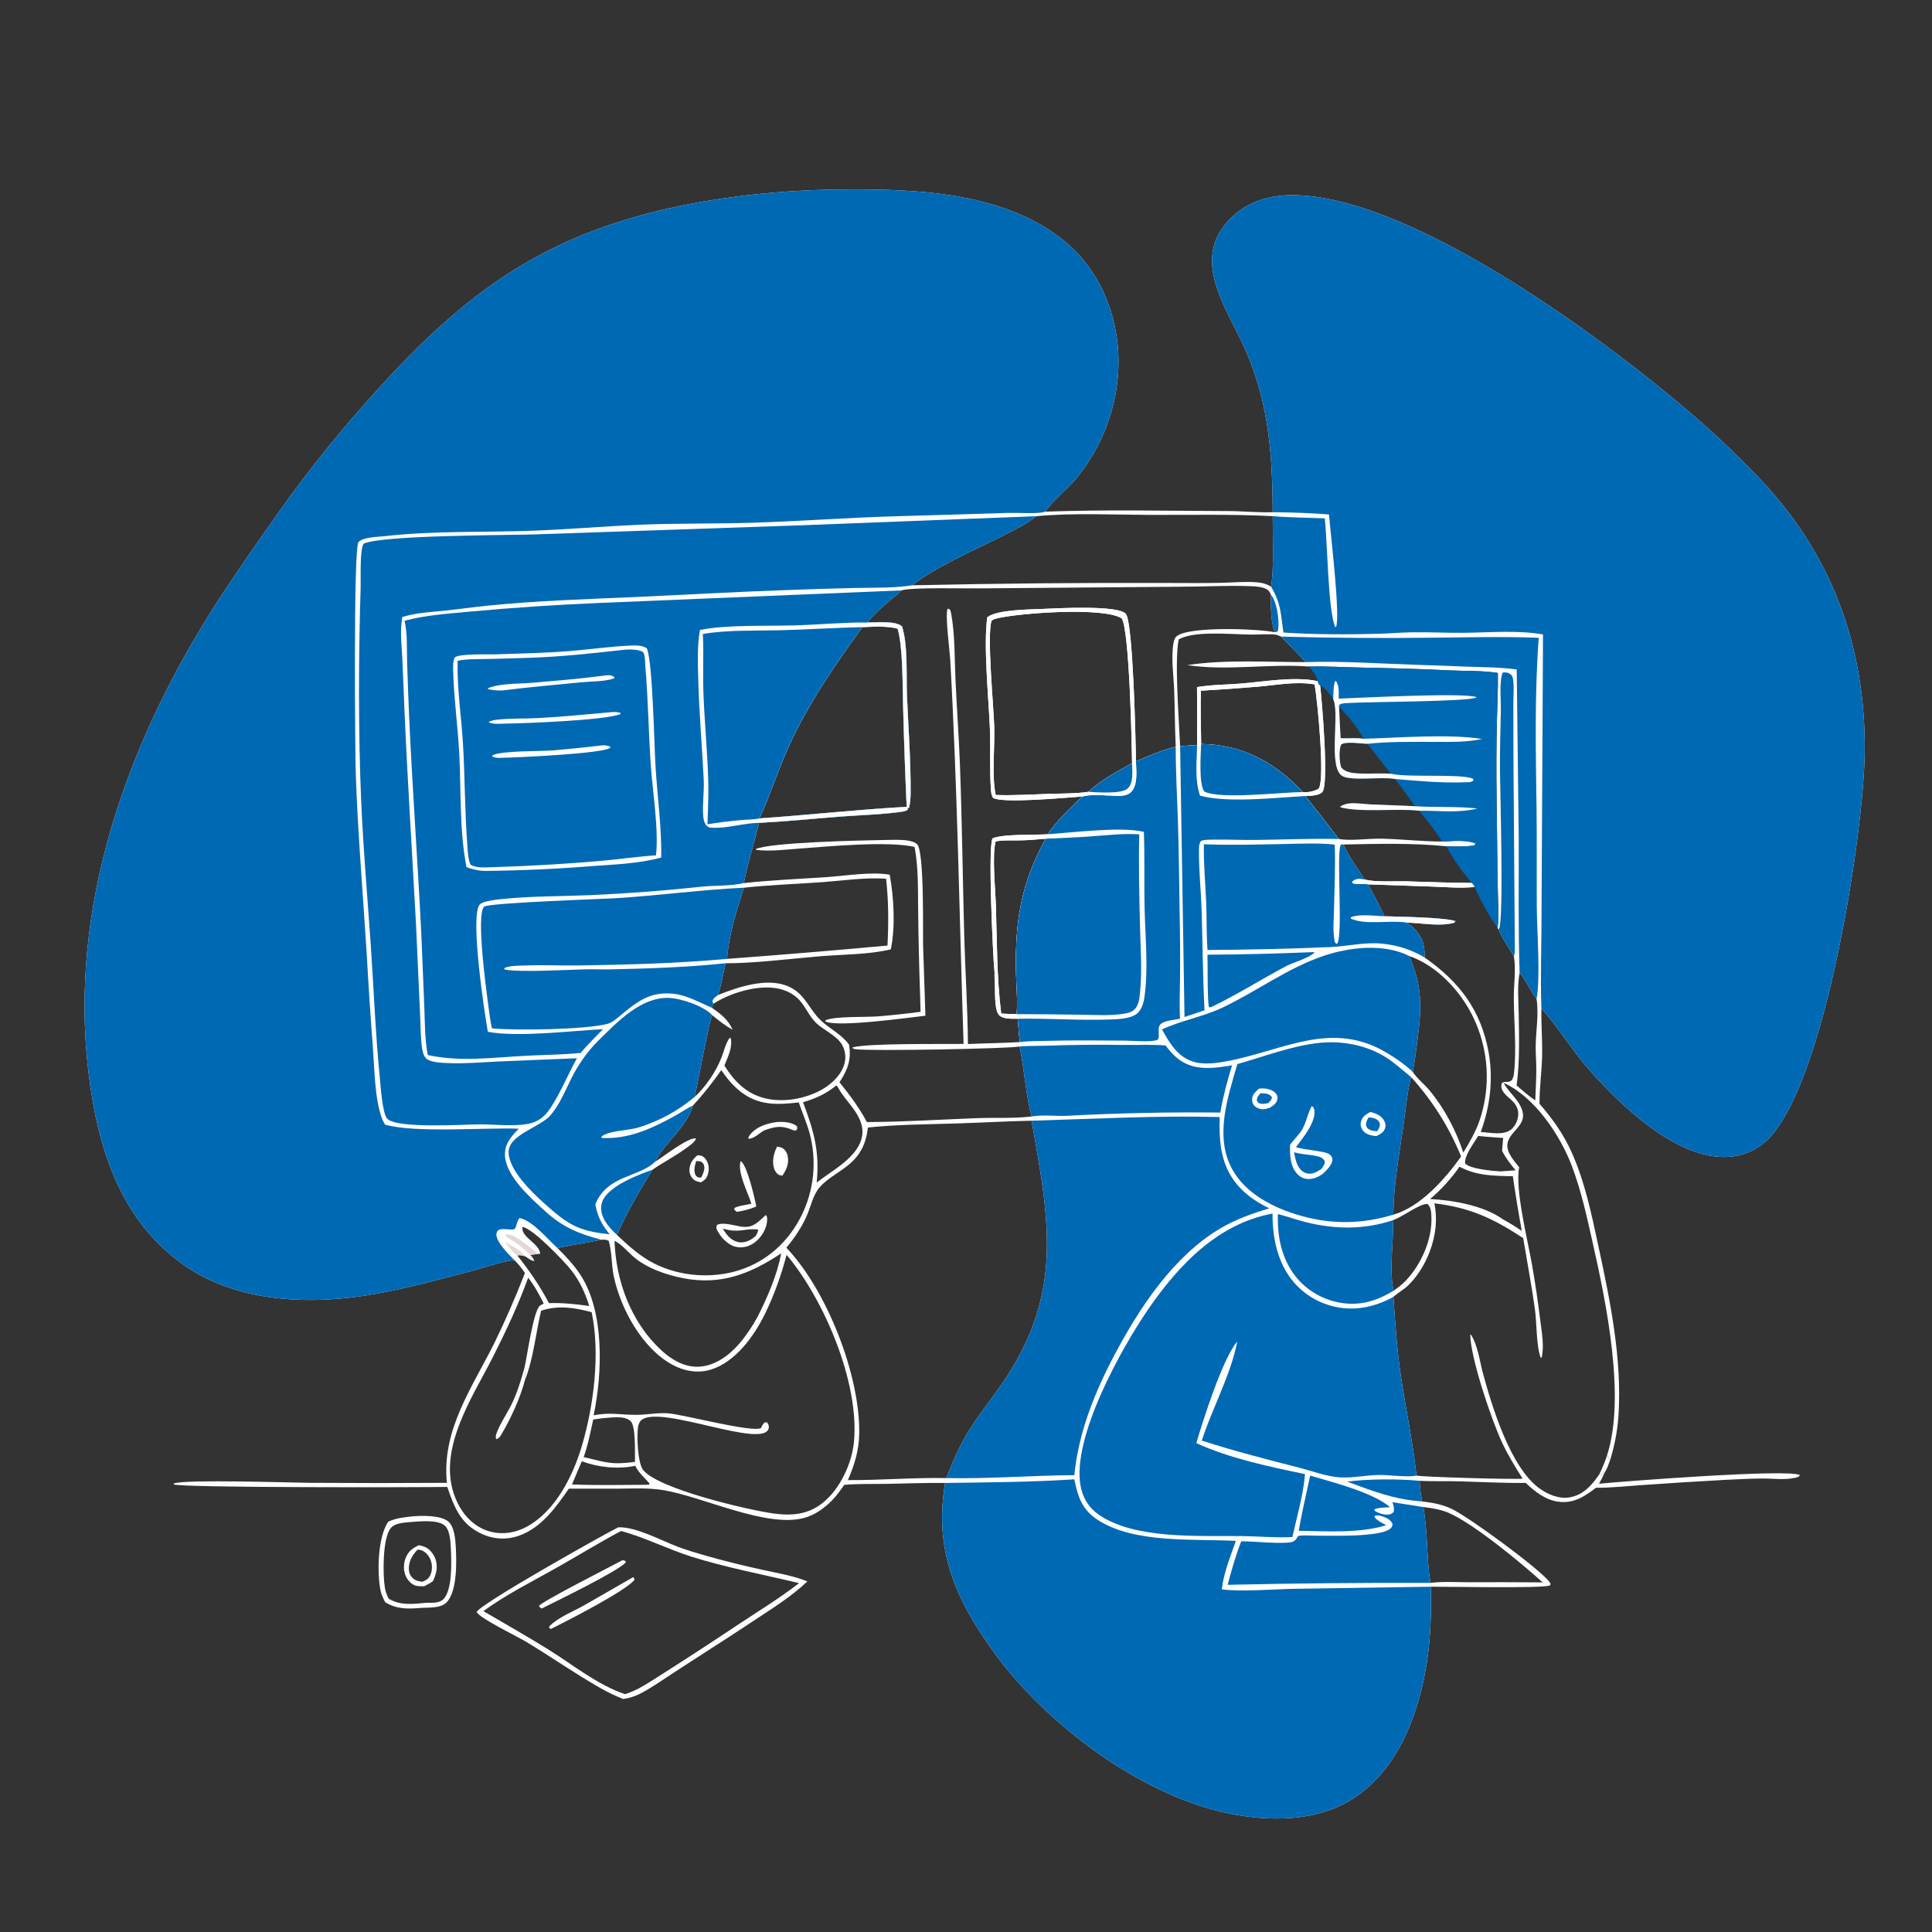 <?xml version="1.0" encoding="utf-8" ?>
<svg xmlns="http://www.w3.org/2000/svg" xmlns:xlink="http://www.w3.org/1999/xlink" width="1024" height="1024">
	<rect width="100%" height="100%" fill="#333333" stroke="none"/>
	<path fill="white" d="M272.536 667.794C264.998 668.896 256.974 671.794 249.57 673.762C233.048 678.154 216.428 682.621 199.599 685.685C165.821 691.834 126.639 690.855 97.61 670.563C68.374 650.126 55.35 618.588 49.309 584.578C33.855 497.579 59.854 412.112 103.801 337.373C117.339 314.349 132.939 292.579 148.234 270.698Q160.129 254.02 172.996 238.079Q185.862 222.138 199.654 206.99C251.403 149.67 295.637 120.41 372.485 106.849Q391.59 103.612 410.9 102Q430.21 100.387 449.587 100.411C486.398 100.228 528.315 102.157 559.466 124.157C577.25 136.717 588.032 155.488 591.603 176.881C596.123 203.957 587.863 232.425 570.476 253.537C566.039 258.925 557.839 265.562 554.484 270.482C554.325 270.715 554.173 270.953 554.018 271.188C586.317 270.011 618.56 270.81 650.859 270.864C658.724 270.878 666.721 271.751 674.552 271.479C674.506 249.592 673.443 227.757 667.566 206.555Q665.776 200.052 663.432 193.728Q661.089 187.403 658.21 181.304C648.227 160.523 631.782 136.398 651.972 115.977C660.928 106.918 672.723 103.379 685.239 103.431C749.083 103.696 855.043 182.685 902.877 224.86C912.165 233.049 921.169 241.862 929.841 250.696C970.271 291.883 989.034 341.647 988.308 399.162C987.764 442.3 967.245 575.59 936.32 604.551C929.778 610.678 920.998 613.618 912.09 613.205C886.543 612.019 859.786 586.515 843.346 568.191C833.545 557.267 826.322 544.958 816.966 534.42C816.814 542.783 817.523 551.146 817.351 559.465C817.176 567.998 815.909 576.464 815.979 585.034C822.846 592.916 828.567 600.933 832.897 610.514C839.987 626.2 843.501 643.347 847.104 660.088C853.437 689.504 859.765 720.071 857.819 750.336C857.298 758.435 855.742 766.261 853.363 774.008L851.79 771.292C861.732 740.427 851.28 690.276 844.175 658.725C841.076 644.967 838.11 631.164 833.096 617.949C826.885 601.58 813.354 581.288 796.873 573.898C798.95 577.698 802.268 580.602 804.656 584.195C812.5 595.998 800.133 598.412 798.99 606.188C798.305 610.849 802.597 615.319 805.198 618.694C802.846 630.137 809.844 657.912 812.033 670.521Q814.58 685.073 816.363 699.738C817.136 705.94 818.592 713.535 817.076 719.673L816.557 719.491C814.227 713.243 814.545 701.136 813.552 693.991C811.792 681.33 809.415 668.793 807.308 656.191C791.436 645.849 779.285 640.047 760.279 637.8C761.038 641.938 761.304 645.776 760.913 649.97C759.852 661.346 754.587 673.215 746.381 681.261C744.183 683.417 741.472 684.848 739.147 686.829L738.525 687.367C739.518 701.42 740.436 715.539 742.502 729.484C745.091 746.958 748.92 764.514 750.744 782.071C752.449 782.78 801.875 784.236 807.036 783.732C803.042 777.427 799.125 771.054 795.981 764.274C790.482 752.42 779.453 719.927 779.267 707.46L779.58 707.343C783.245 712.871 784.248 721.422 785.972 727.79C790.81 745.665 800.573 777.783 815.919 788.862C820.471 792.148 826.446 794.665 832.12 793.606C839.376 792.251 843.671 787.164 847.657 781.461C848.331 781.899 847.945 781.76 848.834 781.814L850.027 780.142L850.336 780.856C849.483 782.776 848.566 784.594 847.512 786.411C859.432 785.223 948.281 778.352 954.02 781.844C953.423 782.882 952.487 783.015 951.367 783.273C945.911 784.532 939.248 783.576 933.63 783.634C927.009 783.702 920.365 784.074 913.752 784.394Q891.412 785.611 869.095 787.207C861.417 787.726 853.599 788.62 845.91 788.536C839.917 793.145 834.111 796.979 826.139 795.958C819.187 795.068 813.571 790.654 808.672 785.967C796.848 786.12 785.062 785.451 773.247 785.128C766.323 784.939 759.337 785.226 752.426 784.884C752.581 788.576 753.095 792.132 753.692 795.777C759.171 796.451 764.16 797.287 769.193 799.63C778.44 803.934 814.785 830.677 820.961 838.086C821.345 838.547 821.595 839.011 821.867 839.541L821.491 840.348C817.086 841.946 767.179 840.939 758.439 840.985C758.573 854.597 758.337 868.165 756.173 881.637C751.98 907.735 741.924 935.651 719.608 951.621C701.193 964.799 677.453 965.595 655.827 962.01C607.162 953.944 553.987 913.966 525.836 874.462C505.973 846.588 495.042 820.931 500.93 786.009C490.661 785.861 480.358 786.297 470.089 786.477C462.563 786.609 454.959 786.333 447.462 787.016C445.433 789.919 443.424 792.793 440.92 795.311C436.688 799.566 431.705 803.144 425.812 804.635C405.529 809.764 372.186 793.09 351.243 789.751C343.584 788.529 335.512 788.969 327.78 789.02L301.497 789.035C294.574 798.999 286.984 809.751 275.024 813.977C268.236 816.376 261.095 815.824 254.647 812.656C243.833 807.344 240.754 798.67 237.06 788.101C222.105 788.337 95.644 788.594 91.993 786.749L92.368 786.205C99.2 784.022 153.04 785.813 164.109 785.926Q200.491 786.173 236.873 785.936C233.984 758.079 250.098 735.688 261.915 712.056Q270.863 693.732 278.234 674.719C276.592 672.315 274.668 669.777 272.536 667.794ZM295.498 661.508C299.927 665.961 304.134 670.355 307.601 675.633C320.502 695.27 319.293 727.895 314.643 750.144C323.738 748.354 329.087 750.022 337.744 749.898C343.465 749.816 348.825 748.616 354.605 749.138C362.767 749.876 399.049 759.497 403.377 756.861C403.817 755.941 404.171 755.103 404.841 754.322C405.375 753.699 405.715 753.903 406.483 753.873C407.179 754.705 407.666 755.594 407.483 756.749C405.593 768.661 350.498 744.453 340.084 752.562C338.942 753.451 338.417 754.911 338.188 756.292C337.405 761.014 337.974 775.284 340.824 779.035C348.467 789.093 396.484 800.308 409.876 802.164C419.435 803.489 428.165 802.857 436.017 796.587C445.291 789.181 451.621 775.529 452.654 763.863C455.428 732.546 436.808 688.782 416.909 665.089C414.079 675.859 410.24 686.7 405.3 696.689C399.575 708.265 389.927 721.695 377.039 725.828C369.959 728.098 362.621 726.768 356.208 723.25C340.287 714.517 328.855 693.535 325.274 676.287C324.025 670.266 324.375 663.532 322.638 657.717C321.191 656.87 320.403 657.055 318.751 657.063C311.039 658.759 303.188 659.745 295.498 661.508ZM483.532 310.226Q551.316 308.736 619.115 308.979C628.449 308.997 637.802 309.111 647.133 308.909C653.343 308.774 659.653 308.15 665.849 308.615C668.852 308.841 671.084 309.347 673.666 310.934C675.333 302.338 674.499 283.098 674.563 273.578C652.609 272.434 630.573 273.002 608.595 272.897C589.165 272.805 568.644 271.812 549.334 273.581C544.518 277.511 538.662 280.285 533.165 283.135C518.805 290.58 495.469 300.483 483.532 310.226ZM402.483 433.781C428.512 431.971 454.52 429.095 480.553 427.609Q479.333 400.812 478.653 373.996C478.355 363.146 478.622 343.095 475.76 333.209C469.485 331.677 463.376 332.159 456.993 332.401C442.26 352.935 428.578 372.457 418.071 395.552C412.377 408.066 408.204 421.343 402.483 433.781ZM402.294 436.133C399.815 446.872 396.346 457.183 394.253 468.051C408.726 466.47 423.3 465.882 437.822 464.917C447.88 464.248 461.973 461.882 471.578 463.616C473.738 475.744 474.666 491.156 472.149 503.171C460.298 506.002 446.933 505.823 434.793 506.829C419.092 508.13 400.094 510.579 384.609 510.552C383.345 516.139 382.296 521.895 380.592 527.363C391.333 523.116 406.557 517.886 417.882 522.83Q419.485 523.532 420.945 524.498Q422.405 525.464 423.679 526.665C427.926 530.717 430.407 536.32 434.582 540.396C439.585 545.28 445.75 547.883 450.018 553.687C451.307 561.638 449.289 567.045 444.938 573.618C450.355 580.292 455.403 587.117 459.473 594.713C478.812 594.644 498.267 593.385 517.599 592.648C527.171 592.282 537.395 592.897 546.854 591.739C543.715 581.101 542.918 566.138 540.363 554.649C535.864 555.834 460.329 557.198 453.644 556.103C452.71 555.95 452.275 556.01 451.708 555.204C459.301 552.831 500.383 553.446 510.716 553.298C508.467 485.351 507.467 417.47 503.637 349.57C503.406 345.471 500.733 324.741 502.327 322.559C502.458 322.616 503.254 322.954 503.361 323.028C503.781 323.319 504.053 324.754 504.145 325.254C506.204 336.507 505.888 348.815 506.42 360.243C507.13 375.509 508.247 390.729 508.815 406.011C509.933 436.071 510.248 466.096 511.068 496.149C511.588 515.213 512.879 534.289 513.025 553.356C522.207 552.939 531.413 552.871 540.587 552.323C539.963 548.265 539.793 544.05 539.434 539.955C536.456 539.872 532.174 540.314 529.773 538.27C526.65 535.611 527.637 524.17 527.23 520.133L527.129 519.174C528.458 515.685 527.962 511.623 527.711 507.991C527.646 510.034 527.697 512.206 527.281 514.211C527.221 514.503 527.151 514.793 527.086 515.083C526.24 505.801 523.549 448.71 526.076 444.337C531.773 441.962 548.022 442.654 555.308 442.177C560.314 434.604 567.211 428.549 573.605 422.167C566.113 422.661 530.264 426.135 526.185 422.721C525.468 421.266 525.319 419.999 525.204 418.386C524.456 407.841 525.097 397.006 524.675 386.403C524.036 370.37 521.157 342.009 523.274 327.191C528.191 323.15 545.096 323.068 551.821 322.782C559.597 322.45 592.877 320.534 596.741 325.41C600.554 330.224 601.947 392.43 602.067 403.539C609.065 400.587 615.736 397.598 623.154 395.817C622.691 385.802 622.692 375.819 622.335 365.81C622.058 358.031 620.655 348.875 621.905 341.24C622.198 339.449 622.557 337.894 624.191 336.838C631.703 331.983 666.047 333.217 675.589 335.057C673.377 328.719 673.662 321.667 673.536 315.042C672.979 313.82 672.43 312.798 671.168 312.179C668.737 310.985 665.431 310.784 662.746 310.683C650.164 310.209 637.322 311.006 624.709 310.984L518.825 311.857C511.333 311.983 483.16 311.196 477.845 312.914C471.622 318.718 465.014 323.122 459.757 329.944C464.158 329.941 474.9 328.9 478.102 332.028C481.352 342.247 480.247 357.971 480.724 369.04C481.457 386.005 482.762 403.268 482.64 420.238C482.622 422.801 482.473 425.901 481.721 428.36L480.894 428.191L481.271 429.029C479.904 430.166 477.537 430.288 475.807 430.51C465.885 431.778 455.729 432.022 445.747 432.788C431.284 433.898 416.773 435.381 402.294 436.133ZM775.568 610.898C778.899 605.442 782.049 600.063 784.167 593.997Q784.74 592.313 785.229 590.603Q785.719 588.893 786.124 587.161Q786.529 585.43 786.849 583.68Q787.169 581.93 787.402 580.167Q787.636 578.404 787.783 576.632Q787.93 574.859 787.99 573.081Q788.05 571.304 788.023 569.525Q787.995 567.747 787.881 565.972Q787.767 564.197 787.565 562.43Q787.364 560.663 787.076 558.908Q786.789 557.152 786.415 555.413Q786.042 553.674 785.584 551.956Q785.126 550.237 784.584 548.543Q784.042 546.849 783.418 545.184Q782.794 543.518 782.089 541.885Q781.383 540.252 780.599 538.656C773.951 525.072 761.455 511.736 746.942 506.714C753.911 522.712 753.546 534.204 751.271 551.211C750.525 556.789 749.944 562.561 748.739 568.056C750.997 571.572 755.003 574.691 757.722 577.979C765.576 587.477 771.762 599.209 775.568 610.898ZM692.018 350.918C687.747 346.341 683.483 341.788 678.996 337.421C677.995 336.944 676.957 336.472 675.841 336.361C671.87 335.965 667.56 336.374 663.552 336.347C653.496 336.279 636.855 334.531 627.531 337.68Q626.093 338.154 624.754 338.859C622.389 349.973 624.954 382.534 625.489 395.606C628.511 395.193 631.455 395.026 634.502 394.946Q634.583 379.565 634.437 364.185C641.864 362.927 649.449 362.933 656.951 362.364C669.787 361.388 685.743 358.373 698.325 361.006C698.663 362.137 698.873 362.719 699.737 363.537C700.545 370.782 704.502 415.813 700.847 419.784C698.994 421.798 694.404 421.795 691.864 421.908Q700.877 433.189 709.62 444.682C715.851 445.801 725.14 444.391 731.887 444.516C742.737 444.718 753.539 446.037 764.421 446.016C769.941 445.805 777.106 444.987 782.309 447.127L781.731 448.061L782.844 447.532L781.968 448.02L781.985 447.033L781.472 448.134C776.433 448.824 771.629 448.652 766.56 448.539C748.7 446.739 730.057 447.23 712.117 447.595C714.295 453.275 719.921 460.747 723.283 466.153C728.904 467.685 739.106 466.967 745.223 467.118C756.854 467.406 768.415 467.965 780.059 467.986C780.737 468.755 781.162 469.158 781.484 470.149C773.973 470.822 766.214 470.179 758.685 469.895L725.129 468.725C728.074 474.3 731.197 479.903 733.799 485.645C740.536 485.882 767.164 486.166 771.8 488.41L771.181 488.046L770.95 489.014C763.462 491.227 753.437 489.198 745.606 488.997C750.301 492.281 753.818 496.255 754.785 502.078C755.077 503.841 755.049 505.695 755.052 507.479C773.398 520.236 784.956 535.376 788.995 557.75C791.54 571.842 789.801 586.582 784.815 599.944C789.624 600.281 796.888 601.942 800.91 598.663C803.149 596.838 804.413 593.969 804.669 591.135C804.927 588.279 803.839 585.975 801.933 583.907C799.8 581.592 795.753 579.209 795.743 575.709C795.741 575.135 795.87 574.666 795.99 574.118C796.648 573.671 796.721 573.474 797.541 573.47C798.99 573.464 799.964 573.559 801.166 572.62C801.905 571.504 802.249 570.545 802.403 569.205C803.928 555.95 802.383 541.817 802.35 528.499C802.333 521.562 803.555 513.686 802.406 506.906C799.675 502.136 796.368 497.658 794.169 492.605L793.796 491.969C794.557 484.095 793.858 475.446 793.761 467.506L793.228 422.092Q792.926 401.713 793.421 381.337C793.585 373.119 794.051 364.898 793.904 356.679C785.559 355.334 776.501 355.733 768.032 355.3C751.878 354.474 735.846 354.126 719.684 353.782C711.049 353.598 702.328 353.073 693.697 353.27C672.776 351.669 649.938 355.722 629.315 352.515C649.391 349.446 671.642 350.966 692.018 350.918ZM796.127 609.93L796.704 603.159C792.319 602.762 787.844 602.596 783.483 602.046C781.298 605.772 775.973 612.558 776.558 616.689C779.153 619.552 790.929 620.622 795.073 620.858L803.299 620.303C800.61 617.003 798.025 613.763 796.127 609.93ZM754.394 798.757C756.796 811.969 756.05 825.733 758.133 838.983C764.71 838.109 771.967 838.634 778.636 838.617Q798.139 838.537 817.641 838.7C806.751 828.819 781.126 807.542 767.738 801.811C763.388 799.948 759.051 799.383 754.394 798.757ZM738.5 643.806C753.062 639.613 765.98 624.763 774.421 612.985Q773.242 610.084 771.936 607.238Q770.63 604.392 769.2 601.606Q767.77 598.82 766.22 596.1Q764.669 593.379 763 590.73Q761.33 588.08 759.547 585.507Q757.763 582.933 755.867 580.441Q753.972 577.948 751.968 575.541Q749.965 573.134 747.858 570.818C745.72 579.65 744.919 588.97 743.62 597.958C741.422 613.165 738.591 628.389 738.5 643.806ZM527.718 421.365C537.246 421.671 546.813 421.085 556.336 420.762C563.054 420.534 570.271 420.682 576.921 419.676C583.334 413.466 592.278 408.915 600.009 404.506C599.838 392.422 598.574 333.702 594.517 327.731C584.922 321.642 540.802 324.871 528.869 327.651C527.544 327.959 526.491 328.2 525.449 329.125C523.107 337.945 526.6 373.705 526.966 385.037C527.32 396.032 525.58 410.856 527.718 421.365ZM796.772 646.393C800.182 648.18 803.364 650.274 806.583 652.378Q803.935 637.946 801.837 623.425C791.818 623.225 782.645 623.239 773.568 618.371C769.459 624.35 763.544 630.894 757.978 635.498C770.313 636.162 786.578 638.991 796.772 646.393ZM309.354 772.278C315.007 773.561 321.657 775.659 327.438 775.543C330.544 775.492 333.493 775.245 336.566 774.788C336.381 770.477 337.188 755.992 334.204 753.202C330.862 750.077 323.635 751.44 319.415 751.685L314.424 752.376C312.957 759.038 311.679 765.85 309.354 772.278ZM436.76 623.899C444.188 618.65 455.231 611.931 456.92 602.251C457.907 596.591 455.189 591.563 451.936 587.162C449.369 583.69 446.223 580.254 444.202 576.45C443.955 575.985 443.695 575.525 443.151 575.362C437.545 579.945 432.504 582.106 425.632 584.215C431.344 599.444 434.499 610.313 432.864 626.77L436.76 623.899ZM303.167 786.776C316.109 787.306 329.169 787.061 342.125 786.971L344.132 786.86L344.21 786.225C341.45 782.94 338.663 780.892 336.704 776.915C327.401 778.821 317.29 777.777 308.36 774.509L303.167 786.776ZM814.397 529.428C811.056 525.055 809.045 519.935 805.426 515.603C804.137 522.401 804.808 529.47 804.922 536.354C805.134 549.087 805.558 562.665 803.836 575.272C806.977 578.064 810.25 580.88 813.721 583.252C813.949 577.603 814.291 571.909 814.269 566.257C814.252 562.132 813.861 558.005 813.955 553.882C814.133 546.057 815.64 537.159 814.397 529.428ZM277.987 724.916C279.325 719.293 282.782 694.235 286.224 691.991Q287.17 691.383 288.173 690.873C285.776 686.101 283.272 681.405 279.929 677.215C274.839 691.335 268.373 705.114 261.625 718.51C250.223 741.146 229.898 770.21 242.39 796.325C245.637 803.113 251.13 808.933 258.399 811.351C265.375 813.671 272.759 812.653 279.148 809.214C294.483 800.96 303.824 782.022 308.506 766.022C314.758 744.653 318.176 717.288 313.587 695.487C304.634 693.072 295.799 691.674 286.801 694.714C283.944 706.696 282.764 720.027 278.234 731.51C278.084 729.247 278.392 727.209 277.987 724.916ZM312.313 692.219C310.143 685.169 307.22 678.873 302.622 673.054C299.038 668.518 282.326 650.959 276.893 650.299C276.112 655.98 285.829 658.794 286.312 664.546L285.375 664.584L281.046 665.118C281.984 666.124 282.595 666.844 283.169 668.119L282.867 668.396C281.131 667.909 279.857 666.89 278.406 665.852C276.947 665.549 275.636 664.998 274.201 665.456C280.445 673.225 286.32 681.865 290.957 690.693C298.282 690.434 305.088 691.2 312.313 692.219ZM325.715 657.671C326.411 678.942 334.421 700.647 350.24 715.417C355.779 720.589 362.768 724.825 370.623 724.372C379.133 723.881 386.662 718.244 392.002 711.97C395.676 707.652 398.947 702.699 401.656 697.723C406.891 687.21 411.904 675.876 414.045 664.294C397.678 675.218 381.985 681.364 362.039 677.457C352.756 675.638 342.273 671.998 335.17 665.588C332.221 662.927 329.318 659.427 325.715 657.671ZM738.174 646.769C738.871 658.957 736.054 672.095 738.615 684.093C741.016 682.452 743.227 680.762 745.23 678.642C753.296 670.107 759.179 656.849 758.681 644.97C758.574 642.424 758.538 639.899 756.555 638.106C752.493 637.979 743.443 644.803 738.965 646.479L738.174 646.769ZM469.651 465.754C458.605 464.952 447.038 466.746 435.997 467.547C422.062 468.559 408.175 468.987 394.262 470.509C390.513 482.371 386.231 495.744 385.365 508.223Q427.908 505.062 470.39 501.165C470.986 489.163 470.984 477.705 469.651 465.754ZM538.849 537.522C539.455 530.077 538.615 522.204 538.486 514.719C538.028 488.151 541.202 468.005 554.253 444.536C549.964 444.901 545.671 445.288 541.367 445.403C536.897 445.522 532.105 445.136 527.709 445.944C525.749 453.466 527.546 470.98 527.827 479.531C528.456 498.729 528.264 518.1 530.663 537.199C533.391 537.356 536.115 537.533 538.849 537.522ZM378.065 532.063L377.246 534.079C382.109 537.511 385.767 540.193 388.308 545.761C384.298 543.601 381.016 540.969 377.519 538.081C376.111 541.751 375.474 545.863 374.628 549.698C372.301 560.236 370.54 570.906 368.151 581.417C373.988 576.084 379.567 567.887 382.408 560.496C383.734 557.047 384.536 553.277 386.629 550.185L387.253 550.127C388.488 554.916 385.687 560.421 383.941 564.762C389.009 572.904 395.258 579.366 404.774 581.946C414.67 584.629 426.968 582.482 435.783 577.407C441.027 574.388 446.152 569.477 447.661 563.465C448.534 559.985 447.91 556.099 445.902 553.101C442.793 548.457 436.443 545.988 432.443 542.076C428.425 538.146 426.529 532.342 422.276 528.673C419.471 526.254 416.073 524.726 412.462 523.972C401.793 521.744 386.973 526.228 378.065 532.063ZM636.507 366.087C636.199 375.493 636.578 384.927 636.643 394.337C657.916 394.638 674.739 403.478 689.442 418.646C689.822 419.038 690.197 419.434 690.566 419.837C693.16 420.144 696.803 419.4 698.991 417.956C702.334 412.343 698.291 371.465 696.786 362.738C686.748 361.043 676.531 363.104 666.502 363.971Q651.518 365.219 636.507 366.087ZM367.32 585.897C363.656 597.927 352.859 604.94 347.114 615.835C351.171 613.353 364.941 602.551 368.856 603.4C368.562 605.272 364.855 607.689 363.311 608.816C357.716 612.899 351.468 616.06 345.775 620.014C338.997 631.135 332.271 642.587 326.94 654.483C333.034 660.229 339.176 665.845 346.706 669.666C360.446 676.639 377.738 677.89 392.362 673.045C406.817 668.255 418.004 657.968 424.754 644.384Q425.378 643.128 425.945 641.845Q426.512 640.562 427.02 639.255Q427.528 637.948 427.977 636.619Q428.425 635.291 428.813 633.943Q429.202 632.595 429.529 631.231Q429.855 629.868 430.12 628.49Q430.385 627.113 430.588 625.725Q430.79 624.338 430.93 622.942Q431.069 621.547 431.146 620.146Q431.222 618.746 431.235 617.343Q431.248 615.941 431.198 614.54Q431.148 613.138 431.034 611.74Q430.921 610.342 430.744 608.951Q430.567 607.56 430.328 606.178Q430.089 604.796 429.787 603.426Q429.486 602.057 429.123 600.702C427.599 595.133 425.236 589.784 423.379 584.313C417.379 584.951 411.296 585.58 405.314 584.441C394.949 582.468 388.021 575.636 382.302 567.199C377.644 573.82 372.832 579.962 367.32 585.897ZM546.771 593.993C533.452 594.268 520.164 595.056 506.853 595.459C491.246 595.932 475.583 596.002 460.039 597.605C458.89 606.627 455.914 612.721 448.594 618.325C444.004 621.839 438.475 624.772 434.593 629.077C430.849 633.227 429.733 639.714 427.44 644.757C424.663 650.864 421.068 656.186 416.776 661.317C438.206 683.695 455.993 729.086 455.404 760.043C455.236 768.88 452.873 776.43 449.405 784.492C466.798 784.575 484.192 783.085 501.581 783.418C504.797 775.219 508.138 767.174 512.712 759.613C517.966 750.929 524.466 742.907 530.28 734.59C563.994 686.357 556.28 647.591 546.771 593.993Z"/>
	<path fill="#0069B4" d="M272.536 667.794C264.998 668.896 256.974 671.794 249.57 673.762C233.048 678.154 216.428 682.621 199.599 685.685C165.821 691.834 126.639 690.855 97.61 670.563C68.374 650.126 55.35 618.588 49.309 584.578C33.855 497.579 59.854 412.112 103.801 337.373C117.339 314.349 132.939 292.579 148.234 270.698Q160.129 254.02 172.996 238.079Q185.862 222.138 199.654 206.99C251.403 149.67 295.637 120.41 372.485 106.849Q391.59 103.612 410.9 102Q430.21 100.387 449.587 100.411C486.398 100.228 528.315 102.157 559.466 124.157C577.25 136.717 588.032 155.488 591.603 176.881C596.123 203.957 587.863 232.425 570.476 253.537C566.039 258.925 557.839 265.562 554.484 270.482C554.325 270.715 554.173 270.953 554.018 271.188C553.801 271.252 553.586 271.321 553.369 271.38C549.496 272.439 539.318 271.707 534.65 271.851L476.839 273.57C451.053 274.241 425.308 276.193 399.544 277.039C378.926 277.716 358.271 277.246 337.662 278.178C319.409 279.003 301.184 280.566 282.917 281.264C256.709 282.267 230.187 281.205 204.082 284.163C200.487 284.57 196.442 284.553 193.006 285.648C192.042 285.955 190.568 286.555 189.973 287.389C187.273 291.18 188.202 399.565 188.574 410.389C189.662 441.981 192.361 473.49 194.329 505.033Q195.746 530.291 197.655 555.516C198.49 566.7 198.586 582.175 202.393 592.661C202.828 593.859 203.437 594.975 204.079 596.073C220.037 600.651 256.934 597.538 274.95 598.232C271.058 602.234 267.516 606.133 267.634 612.089C267.855 623.249 281.348 635.032 289.049 642.053C298.224 650.42 306.82 653.985 318.751 657.063C311.039 658.759 303.188 659.745 295.498 661.508C290.285 656.886 282.371 647.005 275.456 645.609C273.613 647.14 273.886 651.026 272.463 651.519C270.075 652.348 263.202 649.572 263.1 654.238C263.008 658.439 269.775 664.948 272.536 667.794Z"/>
	<path fill="#0069B4" d="M674.552 271.479C674.506 249.592 673.443 227.757 667.566 206.555Q665.776 200.052 663.432 193.728Q661.089 187.403 658.21 181.304C648.227 160.523 631.782 136.398 651.972 115.977C660.928 106.918 672.723 103.379 685.239 103.431C749.083 103.696 855.043 182.685 902.877 224.86C912.165 233.049 921.169 241.862 929.841 250.696C970.271 291.883 989.034 341.647 988.308 399.162C987.764 442.3 967.245 575.59 936.32 604.551C929.778 610.678 920.998 613.618 912.09 613.205C886.543 612.019 859.786 586.515 843.346 568.191C833.545 557.267 826.322 544.958 816.966 534.42C816.343 516.85 817.122 499.11 817.06 481.518L817.827 336.258C804.056 333.901 789.664 335.269 775.768 335.398C766.617 335.482 757.465 334.977 748.314 335.135C742.512 335.235 736.726 335.738 730.927 335.898C714.106 336.361 697.031 336.363 680.234 335.252C678.772 325.354 679.073 319.957 673.666 310.934C675.333 302.338 674.499 283.098 674.563 273.578C683.709 274.344 692.978 274.351 702.155 274.74C703.65 288.07 703.754 322.129 707.635 332.311L708.092 332.305C710.573 327.347 705.154 282 704.366 272.682C694.414 271.879 684.535 271.589 674.552 271.479Z"/>
	<path fill="#0069B4" d="M500.93 786.009C523.743 785.642 546.643 785.587 569.416 784.073C571.315 793.321 573.473 800.136 581.804 805.572C601.139 818.189 632.577 815.522 655.043 816.705C652.109 825.027 648.606 833.537 647.577 842.358C656.962 843.821 675.369 842.298 685.51 842.109L758.439 840.985C758.573 854.597 758.337 868.165 756.173 881.637C751.98 907.735 741.924 935.651 719.608 951.621C701.193 964.799 677.453 965.595 655.827 962.01C607.162 953.944 553.987 913.966 525.836 874.462C505.973 846.588 495.042 820.931 500.93 786.009Z"/>
	<path fill="#0069B4" d="M305.79 560.879C300.956 569.621 297.083 579.307 291.547 587.602C288.624 591.982 284.949 594.794 279.693 595.715C271.75 597.107 262.462 595.93 254.365 595.943C246.174 595.956 210.625 598.33 205.269 592.973C202.634 590.338 201.676 574.969 201.264 570.755C198.993 547.538 198.088 524.237 196.512 500.972C194.805 475.778 192.562 450.589 191.466 425.359C189.85 388.166 190.011 348.135 191.155 310.911C191.279 306.871 190.608 290.762 192.773 288.131C203.04 283.569 268.538 283.746 283.571 283.237L425.235 278.396L549.334 273.581C544.518 277.511 538.662 280.285 533.165 283.135C518.805 290.58 495.469 300.483 483.532 310.226C473.661 311.775 463.406 311.422 453.434 311.631Q434.559 312.02 415.697 312.799C389.486 313.693 363.335 315.25 337.139 316.414C310.76 317.586 284.547 318.364 258.255 321.033C250.863 321.784 243.513 322.831 236.129 323.617C228.4 324.44 220.635 324.713 213.177 327.061C212.936 328.909 212.712 330.767 212.619 332.63C212.352 338.012 212.973 343.493 213.233 348.873L214.356 375.794C215.964 413.693 218.447 451.56 220.472 489.439L222.656 537.806C222.985 543.782 222.822 550.319 223.813 556.193C224.09 557.835 224.695 560.038 226.049 561.148C228.593 563.236 234.645 563.341 237.86 563.473C246.516 563.829 255.105 563.036 263.742 562.634L305.79 560.879Z"/>
	<path fill="#0069B4" d="M684.978 814.671C676.082 815.13 666.985 814.259 658.067 814.147C635.687 813.864 601.685 816.062 582.526 802.921C577.054 799.168 573.847 793.898 572.69 787.386C568.124 761.689 594.372 714.49 608.903 693.453C624.862 670.347 645.654 648.5 674.461 643.217C674.398 653.39 676.108 663.833 681.058 672.836Q681.537 673.709 682.059 674.557Q682.58 675.405 683.144 676.225Q683.708 677.046 684.311 677.837Q684.915 678.629 685.558 679.389Q686.201 680.149 686.881 680.876Q687.561 681.604 688.276 682.296Q688.992 682.988 689.741 683.644Q690.49 684.299 691.271 684.916Q692.052 685.534 692.863 686.111Q693.674 686.688 694.513 687.225Q695.352 687.761 696.216 688.254Q697.081 688.748 697.969 689.197Q698.858 689.647 699.767 690.052Q700.677 690.456 701.606 690.815Q702.534 691.173 703.48 691.485Q704.425 691.797 705.385 692.061C716.778 695.306 728.297 693.049 738.525 687.367C739.518 701.42 740.436 715.539 742.502 729.484C745.091 746.958 748.92 764.514 750.744 782.071C746.797 783.111 736.697 781.829 732.247 781.761C724.968 781.648 717.157 783.488 710.159 783.043C703.16 782.598 695.591 779.714 688.772 777.958C671.345 773.471 654.116 769.091 636.983 763.535C642.659 746.001 652.181 729.143 655.792 711.037C648.165 719.597 637.494 753.217 634.061 764.891C651.984 773.052 672.498 777.291 691.688 781.313C690.756 792.518 687.416 803.708 684.978 814.671Z"/>
	<path fill="#0069B4" d="M714.029 785.307C724.718 783.828 741.627 783.765 752.426 784.884C752.581 788.576 753.095 792.132 753.692 795.777C738.875 794.798 727.652 790.304 714.029 785.307Z"/>
	<path fill="#0069B4" d="M214.441 328.998C225.59 326.011 237.766 325.237 249.227 324.145Q283.559 320.995 318.006 319.558L477.845 312.914C471.622 318.718 465.014 323.122 459.757 329.944C464.158 329.941 474.9 328.9 478.102 332.028C481.352 342.247 480.247 357.971 480.724 369.04C481.457 386.005 482.762 403.268 482.64 420.238C482.622 422.801 482.473 425.901 481.721 428.36L480.894 428.191L481.271 429.029C479.904 430.166 477.537 430.288 475.807 430.51C465.885 431.778 455.729 432.022 445.747 432.788C431.284 433.898 416.773 435.381 402.294 436.133C399.815 446.872 396.346 457.183 394.253 468.051C387.631 469.662 378.9 469.254 371.952 469.95Q342.435 473.113 312.78 474.45C298.015 475.091 283.069 474.903 268.363 476.3C265.605 476.562 255.621 477.287 254.038 479.674C249.251 486.891 256.733 536.543 258.568 546.875C274.711 549.871 302.479 546.375 319.615 545.473C315.617 549.667 311.467 553.564 307.798 558.073C298.098 559.041 288.197 559.079 278.455 559.593C261.117 560.508 243.863 562.955 226.717 559.186C225.119 550.848 225.227 542.216 224.898 533.754L223.326 495.448C221.417 456.476 218.508 417.551 216.793 378.571Q216.197 364.739 215.767 350.9C215.569 343.689 215.998 336.066 214.441 328.998ZM402.483 433.781C428.512 431.971 454.52 429.095 480.553 427.609Q479.333 400.812 478.653 373.996C478.355 363.146 478.622 343.095 475.76 333.209C469.485 331.677 463.376 332.159 456.993 332.401C442.26 352.935 428.578 372.457 418.071 395.552C412.377 408.066 408.204 421.343 402.483 433.781Z"/>
	<path fill="white" d="M459.757 329.944C464.158 329.941 474.9 328.9 478.102 332.028C481.352 342.247 480.247 357.971 480.724 369.04C481.457 386.005 482.762 403.268 482.64 420.238C482.622 422.801 482.473 425.901 481.721 428.36L480.894 428.191L481.271 429.029C479.904 430.166 477.537 430.288 475.807 430.51C465.885 431.778 455.729 432.022 445.747 432.788C431.284 433.898 416.773 435.381 402.294 436.133C393.971 436.244 385.557 439.172 377.277 438.715C375.805 438.634 375.04 438.35 374.121 437.143C373.118 435.825 372.824 433.788 372.704 432.189C372.235 425.956 373.307 419.542 372.992 413.231C372.118 395.696 370.585 378.206 370.106 360.649C369.865 351.793 369.453 342.646 370.983 333.888C385.18 331.027 406.154 331.916 421.225 331.468C434.087 331.086 446.866 329.817 459.757 329.944ZM402.483 433.781C428.512 431.971 454.52 429.095 480.553 427.609Q479.333 400.812 478.653 373.996C478.355 363.146 478.622 343.095 475.76 333.209C469.485 331.677 463.376 332.159 456.993 332.401C442.26 352.935 428.578 372.457 418.071 395.552C412.377 408.066 408.204 421.343 402.483 433.781Z"/>
	<path fill="#0069B4" d="M372.519 336.015C385.762 333.778 400.131 334.389 413.528 334.048C428.026 333.68 442.495 332.712 456.993 332.401C442.26 352.935 428.578 372.457 418.071 395.552C412.377 408.066 408.204 421.343 402.483 433.781C399.305 434.459 395.525 434.385 392.239 434.697Q383.578 435.486 374.993 436.874C375.132 429.992 375.577 423.093 375.439 416.211C375.115 400.094 373.484 383.976 372.845 367.866C372.423 357.241 373.081 346.649 372.519 336.015Z"/>
	<path fill="white" d="M333.29 342.22C336.197 341.989 340.452 341.884 342.857 343.661C345.975 351.051 346.702 394.631 347.457 406.564C348.474 422.62 350.687 438.374 350.475 454.505C338.814 457.747 325.693 458.18 313.652 459.058Q285.709 461.304 257.677 461.599C253.938 461.623 250.749 460.857 247.262 459.633C243.425 440.176 244.46 419.267 243.419 399.46C242.665 385.112 240.627 370.717 240.218 356.388C240.151 354.033 239.884 350.464 241.072 348.406C243.961 346.335 258.428 346.946 262.691 346.808C275.575 346.391 288.465 346.142 301.322 345.122C311.99 344.275 322.596 342.734 333.29 342.22Z"/>
	<path fill="#0069B4" d="M327.987 344.711C331.78 344.191 337.415 343.721 340.829 345.588C341.994 347.323 341.863 350.921 342.043 353.052C343.532 370.594 343.738 388.212 344.948 405.768C345.915 419.802 349.228 439.84 347.688 453.356C337.908 453.945 328.192 455.438 318.431 456.29C299.864 457.91 280.998 459.002 262.375 459.583C258.332 459.651 252.977 460.401 249.399 458.323C248.058 455.532 247.946 451.102 247.704 447.991C246.327 430.228 246.441 412.246 245.401 394.436C244.544 379.75 242.167 364.918 242.539 350.206C248.146 349.13 254.035 349.387 259.734 349.258Q271.041 348.987 282.343 348.581C297.663 348.041 312.763 346.386 327.987 344.711Z"/>
	<path fill="white" d="M320.391 377.793C322.763 377.566 327.048 376.893 329.12 378.018L328.562 378.631C319.285 381.805 279.237 383.367 267.375 383.535C264.762 383.643 261.183 383.999 258.884 382.687C260.411 381.906 262.176 381.573 263.876 381.395C270.863 380.662 278.097 380.978 285.136 380.603C296.889 379.975 308.668 378.85 320.391 377.793Z"/>
	<path fill="white" d="M317.911 395.207C319.825 394.845 321.546 395.04 323.375 395.655L323.386 396.413C319.013 399.465 274.036 401.495 266.375 401.629C264.626 401.743 262.543 401.816 260.981 400.95L260.992 400.326C266.311 397.76 286.153 398.289 293.423 397.707Q305.685 396.634 317.911 395.207Z"/>
	<path fill="white" d="M318.431 358.303Q319.681 358.128 320.936 357.988C322.768 357.788 324.138 357.72 325.669 358.952L325.425 359.587C320.297 361.33 313.169 361.119 307.703 361.66C293.805 363.037 279.905 364.24 266.044 365.977C263.387 366.026 261.25 365.836 258.647 365.234L258.662 364.754C265.531 362.021 274.75 362.537 282.131 361.887C294.227 360.823 306.391 359.888 318.431 358.303Z"/>
	<path fill="white" d="M467.819 445.23C472.389 445.282 482.679 444.284 486.051 447.417C489.994 451.08 489.077 494.208 489.256 501.221L490.491 538.347C481.541 539.369 444.101 544.621 437.441 541.409L437.643 540.706C442.923 538.537 458.772 539.209 465.436 538.692Q476.705 537.762 487.915 536.276C487.864 533.226 487.75 530.175 487.663 527.125Q486.912 505.467 486.65 483.798C486.464 472.399 486.92 460.105 484.725 448.885C470.519 445.635 439.018 448.617 423.493 449.777C415.969 450.339 408.359 451.359 400.834 450.458L400.528 450.047C408.123 446.452 456.285 445.441 467.819 445.23Z"/>
	<path fill="#0069B4" d="M546.771 593.993C580.03 593.048 613.174 591.166 646.452 592.06C646.086 606.184 647.124 618.939 657.345 629.677C661.719 634.273 667.029 637.689 672.719 640.43C663.751 643.176 655.173 646.18 647.033 650.948C622.24 665.474 604.08 692.888 590.874 717.812C580.227 737.905 571.673 759.08 569.413 781.881C546.799 781.982 524.198 783.887 501.581 783.418C504.797 775.219 508.138 767.174 512.712 759.613C517.966 750.929 524.466 742.907 530.28 734.59C563.994 686.357 556.28 647.591 546.771 593.993Z"/>
	<path fill="white" d="M602.067 403.539C609.065 400.587 615.736 397.598 623.154 395.817C623.131 409.371 623.948 422.972 624.364 436.522C624.851 452.407 624.978 468.316 625.247 484.206Q625.589 501.392 625.437 518.581C625.397 525.679 625.04 532.916 625.406 540C622.684 540.495 616.64 540.936 614.883 543.075C613.073 545.278 615.263 550.53 613.289 551.205C609.487 552.505 600.619 551.573 596.329 551.558C582.675 551.51 568.975 551.282 555.326 551.665C550.484 551.801 545.386 551.686 540.587 552.323C539.963 548.265 539.793 544.05 539.434 539.955C536.456 539.872 532.174 540.314 529.773 538.27C526.65 535.611 527.637 524.17 527.23 520.133L527.129 519.174C528.458 515.685 527.962 511.623 527.711 507.991C527.646 510.034 527.697 512.206 527.281 514.211C527.221 514.503 527.151 514.793 527.086 515.083C526.24 505.801 523.549 448.71 526.076 444.337C531.773 441.962 548.022 442.654 555.308 442.177C560.314 434.604 567.211 428.549 573.605 422.167C579.306 420.693 585.697 421.704 591.534 421.826C594.266 421.883 597.569 421.829 599.59 419.693C603.212 415.863 602.202 408.438 602.067 403.539ZM538.849 537.522C539.455 530.077 538.615 522.204 538.486 514.719C538.028 488.151 541.202 468.005 554.253 444.536C549.964 444.901 545.671 445.288 541.367 445.403C536.897 445.522 532.105 445.136 527.709 445.944C525.749 453.466 527.546 470.98 527.827 479.531C528.456 498.729 528.264 518.1 530.663 537.199C533.391 537.356 536.115 537.533 538.849 537.522Z"/>
	<path fill="#0069B4" d="M602.067 403.539C609.065 400.587 615.736 397.598 623.154 395.817C623.131 409.371 623.948 422.972 624.364 436.522C624.851 452.407 624.978 468.316 625.247 484.206Q625.589 501.392 625.437 518.581C625.397 525.679 625.04 532.916 625.406 540C622.684 540.495 616.64 540.936 614.883 543.075C613.073 545.278 615.263 550.53 613.289 551.205C609.487 552.505 600.619 551.573 596.329 551.558C582.675 551.51 568.975 551.282 555.326 551.665C550.484 551.801 545.386 551.686 540.587 552.323C539.963 548.265 539.793 544.05 539.434 539.955C555.539 539.645 571.786 540.922 587.847 540.365C592.432 540.206 600.302 540.104 603.512 536.386C605.761 533.781 606.434 530.073 606.822 526.753C608.548 511.967 607.036 496.589 606.667 481.746C606.328 468.145 606.783 454.507 606.281 440.919C594.556 437.949 568.132 441.306 555.308 442.177C560.314 434.604 567.211 428.549 573.605 422.167C579.306 420.693 585.697 421.704 591.534 421.826C594.266 421.883 597.569 421.829 599.59 419.693C603.212 415.863 602.202 408.438 602.067 403.539Z"/>
	<path fill="#0069B4" d="M554.253 444.536C562.05 444.175 569.873 443.904 577.658 443.344C586.362 442.718 595.09 441.66 603.825 442.214C603.432 458.935 603.844 475.625 604.269 492.341C604.542 503.092 605.337 514.316 604.325 525.024C604.007 528.396 603.861 532.492 601.313 535.013C599.798 536.512 597.669 536.974 595.635 537.303C588.386 538.476 579.989 537.906 572.635 537.819Q555.743 537.541 538.849 537.522C539.455 530.077 538.615 522.204 538.486 514.719C538.028 488.151 541.202 468.005 554.253 444.536Z"/>
	<path fill="#0069B4" d="M260.734 545.045C259.716 540.282 259.12 535.363 258.496 530.534C257.611 523.689 252.372 485.117 256.524 480.589C258.421 478.52 318.44 476.521 325.291 476.122C348.322 474.779 371.24 471.574 394.262 470.509C390.513 482.371 386.231 495.744 385.365 508.223C358.898 510.642 332.527 511.31 305.96 511.728C297.085 511.868 288.212 511.339 279.339 511.714C276.273 511.844 269.852 511.581 267.202 513.242L267.538 513.862C274.664 515.448 300.955 514.025 309.716 513.769C314.325 513.634 318.931 513.884 323.541 513.788C343.829 513.366 364.42 512.646 384.609 510.552C383.345 516.139 382.296 521.895 380.592 527.363C379.243 528.407 378.259 528.891 377.587 530.48L378.065 532.063L377.246 534.079C370.477 531.289 364.194 527.448 356.737 526.695C343.124 525.32 336.225 532.252 326.587 540.083C325.043 541.337 323.485 542.315 321.533 542.785C309.427 545.705 273.632 546.311 260.734 545.045Z"/>
	<path fill="#0069B4" d="M655.834 563.996C669.816 560.027 684.46 554.366 698.908 552.78C711.372 551.412 724.797 553.948 735.354 560.917C739.767 563.831 743.727 567.522 747.858 570.818C745.72 579.65 744.919 588.97 743.62 597.958C741.422 613.165 738.591 628.389 738.5 643.806C721.92 648.816 705.821 649.085 689.133 644.288C675.121 640.261 660.18 632.835 652.979 619.499C643.652 602.226 650.754 581.422 655.834 563.996Z"/>
	<path fill="white" d="M695.253 586.239L696.011 586.789C696.351 587.407 696.626 587.964 696.688 588.681C697.247 595.092 690.585 603.162 686.871 607.964C691.038 609.574 702.667 609.96 704.898 612.006C705.85 612.88 706.301 613.653 706.186 614.984C705.957 617.627 702.856 620.451 701.074 622.198C698.855 623.697 696.522 624.834 693.788 624.899C691.452 624.955 689.395 624.071 687.766 622.406C683.761 618.313 683.627 612.186 683.742 606.83C685.909 603.751 688.674 601.449 690.497 598.048C692.426 594.448 693.121 590.353 695.003 586.707C695.084 586.55 695.17 586.395 695.253 586.239Z"/>
	<path fill="#0069B4" d="M685.861 610.708L686.327 610.836C690.321 611.968 694.32 611.896 698.286 612.85C700.205 613.311 701.144 613.805 702.2 615.487C702.261 617.156 701.301 618.216 700.4 619.526C698.943 620.529 697.438 621.479 695.693 621.893C693.919 622.313 692.026 622.029 690.535 620.951C687.28 618.602 686.573 614.367 685.861 610.708Z"/>
	<path fill="white" d="M726.298 589.353C726.355 589.365 726.413 589.374 726.47 589.389C729.27 590.12 732.147 591.283 733.62 593.95C734.372 595.31 734.591 596.863 733.989 598.337C733.154 600.382 731.38 601.213 729.528 602.133C729.04 602.093 728.55 602.057 728.064 601.992C725.814 601.688 723.387 600.857 722.096 598.831C721.203 597.428 720.945 595.935 721.394 594.336C722.123 591.744 724.101 590.627 726.298 589.353Z"/>
	<path fill="#0069B4" d="M725.364 592.266C726.646 592.349 728.085 592.452 729.24 593.083C730.421 593.728 730.88 594.236 731.349 595.475C731.435 597.302 730.908 598.083 729.909 599.578C728.708 599.5 726.929 599.329 725.847 598.727C724.612 598.039 724.465 597.557 723.968 596.325C724.041 594.649 724.54 593.709 725.364 592.266Z"/>
	<path fill="white" d="M667.407 576.955C668.596 576.894 669.801 576.833 670.982 577.013C672.984 577.317 675.644 578.293 676.671 580.2C677.115 581.024 677.191 581.798 677.024 582.687C676.596 584.959 674.67 586.052 672.889 587.229C671.753 587.56 670.431 587.923 669.237 587.913C667.584 587.899 665.597 587.08 664.566 585.773C663.723 584.705 663.547 583.385 663.695 582.072C663.947 579.833 665.819 578.315 667.407 576.955Z"/>
	<path fill="#0069B4" d="M668.08 579.44C669.192 579.48 670.431 579.5 671.512 579.778C672.796 580.109 673.462 580.534 674.185 581.612C673.869 583.261 673.306 583.518 672.122 584.659C670.785 584.942 669.286 585.283 667.924 584.916C666.727 584.593 666.588 584.091 666.134 583.078C666.299 581.42 667.052 580.653 668.08 579.44Z"/>
	<path fill="white" d="M573.605 422.167C566.113 422.661 530.264 426.135 526.185 422.721C525.468 421.266 525.319 419.999 525.204 418.386C524.456 407.841 525.097 397.006 524.675 386.403C524.036 370.37 521.157 342.009 523.274 327.191C528.191 323.15 545.096 323.068 551.821 322.782C559.597 322.45 592.877 320.534 596.741 325.41C600.554 330.224 601.947 392.43 602.067 403.539C602.202 408.438 603.212 415.863 599.59 419.693C597.569 421.829 594.266 421.883 591.534 421.826C585.697 421.704 579.306 420.693 573.605 422.167ZM576.921 419.676C583.334 413.466 592.278 408.915 600.009 404.506C599.838 392.422 598.574 333.702 594.517 327.731C584.922 321.642 540.802 324.871 528.869 327.651C527.544 327.959 526.491 328.2 525.449 329.125C523.107 337.945 526.6 373.705 526.966 385.037C527.32 396.032 525.58 410.856 527.718 421.365C537.246 421.671 546.813 421.085 556.336 420.762C563.054 420.534 570.271 420.682 576.921 419.676Z"/>
	<path fill="#0069B4" d="M576.921 419.676C583.334 413.466 592.278 408.915 600.009 404.506C600.086 408.6 600.955 414.971 597.614 417.975C594.281 420.971 581.45 419.929 576.921 419.676Z"/>
	<path fill="white" d="M405.931 643.957C406.502 644.792 406.599 645.133 406.612 646.175C406.664 650.329 404.343 654.54 401.41 657.334C398.927 659.7 395.667 661.235 392.195 661.128C388.242 661.006 385.699 659.055 383.025 656.34C382.021 655.197 380.875 653.528 380.177 652.162C379.564 650.963 379.55 650.481 380.006 649.244C383.474 647.437 390.158 649.981 394.094 650.263C399.586 650.656 402.063 647.373 405.931 643.957ZM400.633 654.955C401.172 653.85 401.86 652.945 401.782 651.702C395.231 650.764 392.022 653.831 383.084 651.179C385.021 654.403 387.18 657.318 391.066 658.284C393.676 658.933 396.438 658.064 398.599 656.587Q399.685 655.857 400.633 654.955Z"/>
	<path fill="white" d="M369.707 612.305C370.297 612.341 370.894 612.385 371.471 612.522C372.874 612.856 373.937 614.101 374.615 615.313C375.798 617.427 375.883 620.003 375.236 622.305C374.607 624.543 373.48 625.502 371.544 626.673C369.731 626.326 368.305 626.01 367.032 624.545C365.747 623.066 365.217 621.212 365.476 619.273C365.894 616.154 367.327 614.244 369.707 612.305ZM371.76 623.978C372.647 622.033 373.836 619.674 373.1 617.495C372.792 616.587 372.344 616.341 371.665 615.703C370.743 615.513 369.945 615.365 369.002 615.403C368.171 618.137 367.489 620.443 368.777 623.128C369.659 623.831 369.939 624.247 371.126 624.121C371.342 624.098 371.549 624.025 371.76 623.978Z"/>
	<path fill="white" d="M411.898 607.72C412.853 607.831 413.893 608.025 414.73 608.525C416.359 609.5 417.3 611.356 417.581 613.182C418.169 617.01 416.759 620.088 414.65 623.136C414.108 623.025 413.212 622.902 412.707 622.613C411.488 621.914 410.719 620.63 410.288 619.327C409.07 615.643 410.088 611.02 411.898 607.72Z"/>
	<path fill="white" d="M392.517 615.432C392.661 615.523 392.817 615.597 392.949 615.705C396.092 618.27 400.007 634.919 400.839 639.416C397.406 641.019 394.187 641.698 390.48 642.304L389.223 641.204L389.298 640.238C391.43 638.997 395.676 638.691 398.249 637.983C396.345 631.853 390.781 621.675 392.517 615.432Z"/>
	<path fill="white" d="M412.103 594.67C412.713 594.651 413.317 594.649 413.926 594.642C416.806 594.607 420.015 595.119 422.373 596.896C422.685 598.123 422.665 598.026 422.021 599.125C421.039 599.525 419.489 598.634 418.489 598.264C413.526 596.429 409.906 597.408 405.103 599.11C402.652 600.386 399.534 603.729 396.718 603.529L396.598 603.085C396.978 602.238 396.873 602.333 397.348 601.692C400.759 597.087 406.663 595.335 412.103 594.67Z"/>
	<path fill="#0069B4" d="M693.697 353.27C702.328 353.073 711.049 353.598 719.684 353.782C735.846 354.126 751.878 354.474 768.032 355.3C776.501 355.733 785.559 355.334 793.904 356.679C794.051 364.898 793.585 373.119 793.421 381.337Q792.926 401.713 793.228 422.092L793.761 467.506C793.858 475.446 794.557 484.095 793.796 491.969C789.089 485.409 784.907 477.463 781.484 470.149C781.162 469.158 780.737 468.755 780.059 467.986C775.195 462.317 770.106 455.101 766.56 448.539C771.629 448.652 776.433 448.824 781.472 448.134L781.985 447.033L781.968 448.02L782.844 447.532L781.731 448.061L782.309 447.127C777.106 444.987 769.941 445.805 764.421 446.016C760.574 440.343 756.664 434.818 752.092 429.699C740.321 428.349 721.13 430.774 710.467 427.878L710.427 427.504C711.717 426.487 713.945 425.888 715.588 425.782C719.259 425.546 723.313 426.191 727.004 426.376C734.684 426.759 742.376 426.885 750.053 427.327C746.556 422.452 743.096 417.561 739.331 412.887C732.539 411.516 715.975 414.162 711.354 411.244C703.935 406.56 709.912 379.946 706.92 371.335C706.829 371.073 706.72 370.816 706.62 370.556C705.101 368.558 702.265 363.966 699.737 363.537C698.873 362.719 698.663 362.137 698.325 361.006C698.088 358.362 695.386 355.16 693.697 353.27ZM724.853 394.232C721.68 394.196 713.039 392.75 710.831 394.656C709.527 397.476 709.85 403.879 710.914 406.835C713.174 409.397 716.666 409.741 719.912 409.932C725.647 410.268 731.465 409.676 737.172 410.103C733.107 404.779 728.853 399.606 724.853 394.232ZM710.544 391.268C714.649 391.494 718.648 390.915 722.725 391.572C719.366 385.312 714.572 379.638 709.732 374.475Q710.066 382.875 710.544 391.268Z"/>
	<path fill="white" d="M706.62 370.556C706.773 367.527 706.658 364.147 707.51 361.24L708.06 360.901C709.918 363.404 709.526 367.295 709.565 370.284C719.278 369.979 776.996 366.872 782.732 369.577C779.603 371.958 723.856 371.933 714.872 372.615C713.384 372.728 709.892 372.575 709.662 374.164C709.647 374.269 709.709 374.371 709.732 374.475Q710.066 382.875 710.544 391.268C714.649 391.494 718.648 390.915 722.725 391.572C741.362 391.061 767.489 388.849 785.524 391.665C777.342 393.436 769.387 393.204 761.085 393.211C750.054 393.22 735.62 392.971 724.853 394.232C721.68 394.196 713.039 392.75 710.831 394.656C709.527 397.476 709.85 403.879 710.914 406.835C713.174 409.397 716.666 409.741 719.912 409.932C725.647 410.268 731.465 409.676 737.172 410.103C737.46 410.16 737.748 410.22 738.037 410.274C748.073 412.148 774.059 409.997 780.644 412.695L781.053 413.492C779.985 414.669 778.874 414.523 777.332 414.593C764.697 415.167 751.916 413.926 739.331 412.887C732.539 411.516 715.975 414.162 711.354 411.244C703.935 406.56 709.912 379.946 706.92 371.335C706.829 371.073 706.72 370.816 706.62 370.556Z"/>
	<path fill="white" d="M752.092 429.699C740.321 428.349 721.13 430.774 710.467 427.878L710.427 427.504C711.717 426.487 713.945 425.888 715.588 425.782C719.259 425.546 723.313 426.191 727.004 426.376C734.684 426.759 742.376 426.885 750.053 427.327C761.061 428.028 772.142 427.288 783.134 428.522C772.367 431.09 762.958 429.574 752.092 429.699Z"/>
	<path fill="white" d="M634.437 364.185C641.864 362.927 649.449 362.933 656.951 362.364C669.787 361.388 685.743 358.373 698.325 361.006C698.663 362.137 698.873 362.719 699.737 363.537C700.545 370.782 704.502 415.813 700.847 419.784C698.994 421.798 694.404 421.795 691.864 421.908Q700.877 433.189 709.62 444.682C695.112 444.354 680.616 444.995 666.111 445.19C658.921 445.287 651.735 444.937 644.549 445.009C643.194 445.023 637.18 444.88 636.415 445.914C635.323 447.392 635.489 450.014 635.481 451.784C635.436 461.937 636.552 472.161 636.88 482.319C637.452 500.018 637.47 517.795 638.44 535.473L627.81 539.042L625.489 395.606C628.511 395.193 631.455 395.026 634.502 394.946Q634.583 379.565 634.437 364.185ZM636.643 394.337C657.916 394.638 674.739 403.478 689.442 418.646C689.822 419.038 690.197 419.434 690.566 419.837C693.16 420.144 696.803 419.4 698.991 417.956C702.334 412.343 698.291 371.465 696.786 362.738C686.748 361.043 676.531 363.104 666.502 363.971Q651.518 365.219 636.507 366.087C636.199 375.493 636.578 384.927 636.643 394.337Z"/>
	<path fill="#0069B4" d="M634.502 394.946C634.317 403.508 633.168 413.47 636.026 421.692C650.454 425.728 676.231 422.773 691.864 421.908Q700.877 433.189 709.62 444.682C695.112 444.354 680.616 444.995 666.111 445.19C658.921 445.287 651.735 444.937 644.549 445.009C643.194 445.023 637.18 444.88 636.415 445.914C635.323 447.392 635.489 450.014 635.481 451.784C635.436 461.937 636.552 472.161 636.88 482.319C637.452 500.018 637.47 517.795 638.44 535.473L627.81 539.042L625.489 395.606C628.511 395.193 631.455 395.026 634.502 394.946Z"/>
	<path fill="#0069B4" d="M636.643 394.337C657.916 394.638 674.739 403.478 689.442 418.646C689.822 419.038 690.197 419.434 690.566 419.837C679.255 419.796 646.848 423.901 638.303 419.521C635.313 415.632 636.419 399.602 636.643 394.337Z"/>
	<path fill="#0069B4" d="M323.111 654.168C306.452 652.565 300.801 648.932 288.285 637.646C281.786 631.786 269.758 620.228 269.565 610.806C269.373 601.436 286.097 597.654 291.82 591.048C296.673 585.447 299.592 577.991 302.886 571.437C306.552 564.146 311.466 557.114 317.296 551.386C327.093 541.762 339.588 528.435 354.517 528.907C360.957 529.111 373.037 533.214 377.519 538.081C376.111 541.751 375.474 545.863 374.628 549.698C372.301 560.236 370.54 570.906 368.151 581.417C361.368 587.027 354.093 591.555 345.926 594.864C342.984 596.056 339.923 597.253 336.835 598.009C332.322 599.114 321.682 599.484 318.598 602.63L319.487 603.116L319.189 603.373C319.501 603.313 319.809 603.226 320.125 603.191C320.298 603.172 321.832 603.184 321.913 603.184C334.78 603.173 346.951 597.45 357.937 591.282C361.056 589.531 364.109 587.435 367.32 585.897C363.656 597.927 352.859 604.94 347.114 615.835C338.371 624.21 321.904 622.713 315.526 638.288C316.785 645.008 318.862 648.838 323.111 654.168Z"/>
	<path fill="#0069B4" d="M615.874 545.619C626.168 540.803 637.528 538.981 647.949 534.042C666.204 525.388 682.597 512.923 701.928 506.498C715.586 501.958 733.613 499.964 746.942 506.714C753.911 522.712 753.546 534.204 751.271 551.211C750.525 556.789 749.944 562.561 748.739 568.056C744.669 564.2 739.469 560.65 734.657 557.806C705.974 540.851 680.812 556.358 652.028 562.127C646.032 563.328 638.991 564.51 632.977 562.856C624.221 560.447 620.016 552.958 615.874 545.619Z"/>
	<path fill="#0069B4" d="M638.076 447.479C652.189 448.015 666.457 447.618 680.576 447.349C689.519 447.179 698.534 446.708 707.444 447.647C707.855 459.049 707.269 470.437 707.058 481.832C706.961 487.028 706.351 493.113 707.29 498.217C707.518 499.46 707.44 499.606 708.517 500.349C712.189 497.463 707.982 451.012 710.756 447.595L712.117 447.595C714.295 453.275 719.921 460.747 723.283 466.153C721.066 465.936 718.842 465.442 717.047 467.089C716.897 467.226 716.772 467.389 716.634 467.54C717.183 468.378 717.167 468.219 718.119 468.41C720.483 468.885 722.811 468.297 725.129 468.725C728.074 474.3 731.197 479.903 733.799 485.645C740.536 485.882 767.164 486.166 771.8 488.41L771.181 488.046L770.95 489.014C763.462 491.227 753.437 489.198 745.606 488.997C750.301 492.281 753.818 496.255 754.785 502.078C755.077 503.841 755.049 505.695 755.052 507.479C747.849 503.251 740.636 500.916 732.29 500.129C723.243 499.276 714.254 501.547 705.228 501.968Q672.631 503.349 640.005 503.499C639.372 495.199 639.646 486.836 639.309 478.519C638.888 468.146 637.897 457.879 638.076 447.479Z"/>
	<path fill="white" d="M733.799 485.645C740.536 485.882 767.164 486.166 771.8 488.41L771.181 488.046L770.95 489.014C763.462 491.227 753.437 489.198 745.606 488.997C736.9 487.522 723.641 490.511 715.937 486.846L715.903 486.235C720.35 484.219 728.867 485.523 733.799 485.645Z"/>
	<path fill="#0069B4" d="M694.4 782.099C706.318 785.597 727.778 791.025 736.77 798.853C734.532 799.055 730.167 798.957 728.339 800.09L728.885 800.959C730.946 802.099 733.276 802.89 735.668 802.768C737.06 802.696 737.849 802.285 738.724 801.237C739.026 799.31 738.604 798.037 738.011 796.203Q746.195 797.529 754.394 798.757C756.796 811.969 756.05 825.733 758.133 838.983Q704.398 838.765 650.677 839.985C652.785 832.186 654.9 824.435 657.893 816.919C666.068 816.969 674.258 818.105 682.44 817.634C688.107 817.308 686.856 814.27 688.503 814.011C691.23 813.583 694.529 813.945 697.319 813.941C705.7 813.93 730.729 814.764 736.596 810.439C737.642 809.667 737.85 809.119 738.107 807.886C737.348 805.965 736.036 805.109 734.196 804.303C732.571 803.591 730.318 802.792 728.595 803.477L728.66 804.313C730.293 806.19 732.599 807.223 734.751 808.41C720.145 812.816 703.439 811.56 688.354 811.347C690.02 801.531 692.392 791.849 694.4 782.099Z"/>
	<path fill="#0069B4" d="M540.363 554.649C545.003 554.271 549.678 554.405 554.331 554.253Q575.204 553.513 596.088 553.843C603.341 553.934 610.515 553.542 617.763 554.11C622.348 560.261 627.097 564.426 634.97 565.679C640.878 566.619 647.159 565.588 653.01 564.661C650.488 572.966 648.262 581.118 646.793 589.684Q606.267 589.214 565.796 591.388C559.751 591.688 552.686 590.742 546.854 591.739C543.715 581.101 542.918 566.138 540.363 554.649Z"/>
	<path fill="#0069B4" d="M678.996 337.421Q719.516 338.506 760.046 337.976C778.596 337.822 797.002 337.311 815.56 338.045C813.306 368.238 814.013 398.552 814.402 428.797C814.626 446.161 814.419 463.531 814.531 480.896C814.609 493.117 816.574 518.638 814.397 529.428C811.056 525.055 809.045 519.935 805.426 515.603C804.603 491.632 805.057 467.581 804.947 443.596L803.895 354.833C795.17 353.655 786.711 353.644 777.945 353.354Q764.458 352.785 750.966 352.373C731.416 351.744 711.551 350.294 692.018 350.918C687.747 346.341 683.483 341.788 678.996 337.421Z"/>
	<path fill="#0069B4" d="M677.322 643.477C682.247 644.765 687.046 646.479 691.982 647.73C707.381 651.634 723.031 651.82 738.174 646.769C738.871 658.957 736.054 672.095 738.615 684.093C731.474 688.497 724.042 691.27 715.553 691.001Q714.613 690.968 713.677 690.89Q712.74 690.811 711.808 690.688Q710.876 690.564 709.951 690.396Q709.026 690.228 708.111 690.015Q707.195 689.802 706.291 689.545Q705.386 689.288 704.496 688.987Q703.605 688.687 702.729 688.344Q701.854 688.001 700.997 687.616Q700.139 687.231 699.301 686.805Q698.463 686.379 697.646 685.913Q696.83 685.447 696.037 684.942Q695.244 684.437 694.476 683.894Q693.709 683.352 692.968 682.773Q692.228 682.193 691.516 681.579Q690.804 680.965 690.123 680.317Q689.442 679.669 688.793 678.989C679.755 669.342 676.838 656.339 677.322 643.477Z"/>
	<path fill="#0069B4" d="M794.169 492.605C794.28 492.476 794.41 492.362 794.502 492.218C797.148 488.072 795.03 417.529 795 407.086C794.971 396.983 795.248 386.908 795.473 376.81C795.596 371.31 794.522 361.507 796.424 356.506C797.38 356.258 798.873 356.382 799.768 356.842C800.849 357.399 801.599 358.184 801.833 359.395C802.632 363.53 802.1 368.674 802.104 372.894L802.154 401.365L802.894 502.773C802.891 504.137 802.822 505.6 802.406 506.906C799.675 502.136 796.368 497.658 794.169 492.605Z"/>
	<path fill="#0069B4" d="M694.246 504.716C695.206 504.634 695.892 504.576 696.816 504.875C692.796 508.289 685.823 509.849 681.048 512.397C668.165 519.272 655.898 527.062 642.705 533.419C641.86 533.876 641.803 533.893 640.777 533.847C639.844 530.011 640.157 511.664 639.982 506.015Q667.125 505.845 694.246 504.716Z"/>
	<path fill="#0069B4" d="M326.94 654.483C323.975 651.746 320.898 648.374 319.433 644.573C318.335 641.725 318.235 638.713 319.629 635.944C323.451 628.355 337.963 622.732 345.775 620.014C338.997 631.135 332.271 642.587 326.94 654.483Z"/>
	<path fill="white" d="M723.283 466.153C728.904 467.685 739.106 466.967 745.223 467.118C756.854 467.406 768.415 467.965 780.059 467.986C780.737 468.755 781.162 469.158 781.484 470.149C773.973 470.822 766.214 470.179 758.685 469.895L725.129 468.725C722.811 468.297 720.483 468.885 718.119 468.41C717.167 468.219 717.183 468.378 716.634 467.54C716.772 467.389 716.897 467.226 717.047 467.089C718.842 465.442 721.066 465.936 723.283 466.153Z"/>
	<path fill="white" fill-opacity="0.988" d="M277.987 724.916C278.392 727.209 278.084 729.247 278.234 731.51C275.673 741.155 270.63 752.112 265.497 760.713C264.866 761.77 264.247 762.445 263.035 762.806C262.373 761.59 263.052 759.946 263.548 758.71C265.472 753.918 268.567 749.436 270.899 744.811C273.974 738.712 276.182 731.507 277.987 724.916Z"/>
	<path fill="#0069B4" d="M673.536 315.042C676.834 319.059 677.994 328.087 677.536 333.214C677.478 333.871 677.325 334.275 676.963 334.818L675.589 335.057C673.377 328.719 673.662 321.667 673.536 315.042Z"/>
	<path fill="#E3D8D5" d="M281.046 665.118C277.97 662.248 274.658 659.198 270.959 657.15C270.614 656.96 270.258 656.79 269.924 656.583C268.891 655.941 268.093 655.577 267.763 654.358C267.948 654.311 268.129 654.245 268.318 654.218C272.805 653.575 281.545 661.992 285.375 664.584L281.046 665.118Z"/>
	<path fill="#E3D8D5" d="M274.201 665.456C271.815 664.086 269.308 660.339 267.441 658.197C271.434 660.285 275.422 662.388 278.406 665.852C276.947 665.549 275.636 664.998 274.201 665.456Z"/>
	<path fill="white" fill-opacity="0.984" d="M527.086 515.083C527.151 514.793 527.221 514.503 527.281 514.211C527.697 512.206 527.646 510.034 527.711 507.991C527.962 511.623 528.458 515.685 527.129 519.174C527.044 517.814 527.08 516.446 527.086 515.083Z"/>
	<path fill="white" d="M327.677 809.506C337.12 809.158 350.243 816.444 359.264 819.819C364.279 821.695 369.434 823.221 374.58 824.69Q389.461 828.862 404.566 832.129C412.346 833.865 420.509 835.169 427.908 838.177C419.331 846.389 408.566 852.976 398.7 859.535C381.732 870.815 364.442 881.591 347.486 892.875C341.895 896.352 336.959 899.66 330.294 900.508C326.046 898.812 322.082 896.915 318.102 894.645C304.798 887.058 292.174 878.207 279.054 870.285C274.631 867.614 254.351 857.767 252.632 854.445C254.004 850.35 319.188 813.773 327.677 809.506ZM331.298 897.938C336.489 896.312 340.717 893.831 345.289 890.919Q368.878 876.011 392.081 860.509C402.647 853.526 413.504 846.87 423.516 839.095C404.465 834.506 385.078 830.935 366.371 825.029C353.76 821.047 341.887 814.862 329.148 811.459C317.385 817.717 306.063 824.731 294.45 831.256C281.606 838.472 268.131 845.234 256.204 853.93C267.701 860.706 279.375 867.252 290.701 874.306C303.54 882.302 316.887 893.17 331.298 897.938Z"/>
	<path fill="white" d="M335.55 835.942C336.259 836.598 335.959 836.173 336.299 837.311C331.763 843.225 299.862 859.5 291.937 863.401L291.047 862.747L291.244 861.887C296.001 857.12 303.759 854.165 309.612 850.853L335.55 835.942Z"/>
	<path fill="white" d="M329.921 826.941C330.526 826.974 330.968 827.153 331.536 827.351L331.644 828.159C327.224 832.967 294.913 848.625 287.072 852.57C286.201 852.017 286.148 851.991 285.703 851.151C286.95 848.91 324.69 829.782 329.921 826.941Z"/>
	<path fill="white" d="M218.568 803.704C223.514 803.282 233.713 803.013 237.655 806.491C240.821 809.284 241.332 815.646 241.559 819.646C241.99 827.214 242.5 843.381 236.671 849.318C233.618 852.428 227.366 852.021 223.377 852.197C216.363 852.825 210.288 853.008 204.142 849.183C203.153 847.234 202.168 845.318 201.722 843.159C199.763 833.662 200.178 814.715 205.756 806.555C209.888 804.571 214.075 804.229 218.568 803.704ZM206.006 847.315C212.061 851.073 219.164 850.181 225.972 849.511C228.755 849.515 232.775 849.812 234.935 847.687C239.921 842.779 239.257 827.412 238.982 821.046C238.825 817.413 238.541 810.562 235.341 808.277C231.115 805.259 221.643 806.453 216.636 806.783C213.459 807.163 209.275 807.278 207.086 809.959C202.683 815.351 202.877 834.723 203.982 841.446C204.327 843.549 204.993 845.442 206.006 847.315Z"/>
	<path fill="white" d="M221.971 818.993C222.979 819.215 224.03 819.431 224.992 819.808C227.67 820.858 229.908 823.685 230.804 826.352C232.211 830.54 231.271 834.255 229.432 838.092C227.947 839.135 226.439 839.941 224.819 840.753C223.384 840.725 221.676 840.797 220.301 840.408C218.219 839.821 216.291 837.754 215.318 835.898C213.775 832.957 213.768 829.136 214.895 826.057C216.264 822.321 218.511 820.68 221.971 818.993ZM223.977 838.356C226.05 837.431 227.355 836.671 228.237 834.498C229.298 831.882 229.126 828.527 227.873 826.007C226.919 824.09 225.205 822.224 223.112 821.58C222.496 821.39 221.906 821.352 221.272 821.372C218.548 824.285 216.64 827.391 216.691 831.513C216.714 833.378 217.359 835.127 218.736 836.417C220.242 837.828 221.997 838.147 223.977 838.356Z"/>
	<path fill="white" fill-opacity="0.984" d="M847.657 781.461C849.242 778.105 850.671 774.834 851.79 771.292L853.363 774.008C852.494 776.384 851.724 778.721 850.336 780.856L850.027 780.142L848.834 781.814C847.945 781.76 848.331 781.899 847.657 781.461Z"/>
</svg>
